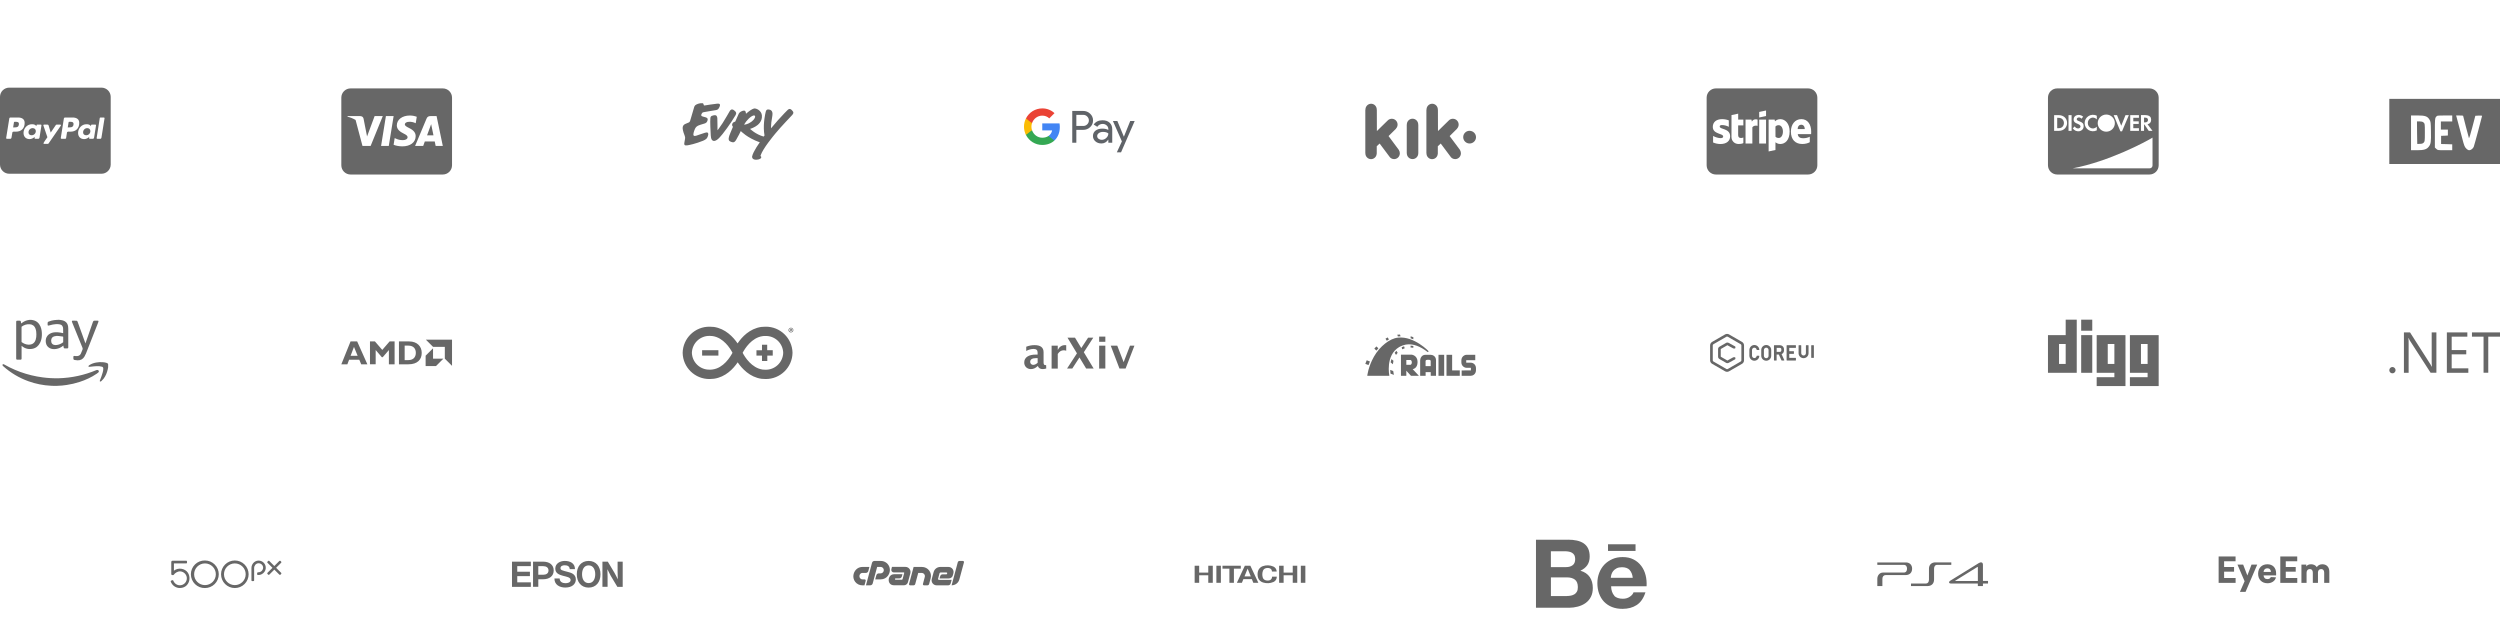 <?xml version="1.0" encoding="UTF-8"?> <svg xmlns="http://www.w3.org/2000/svg" width="1084" height="273" viewBox="0 0 1084 273" fill="none"> <g clip-path="url(#clip0_78_1107)"> <path d="M88.876 243.024C88.079 243.006 87.288 243.148 86.547 243.44C85.807 243.732 85.132 244.169 84.562 244.726C83.993 245.283 83.541 245.948 83.232 246.682C82.923 247.415 82.764 248.204 82.764 249C82.764 249.796 82.923 250.584 83.232 251.318C83.541 252.052 83.993 252.717 84.562 253.274C85.132 253.83 85.807 254.268 86.547 254.56C87.288 254.852 88.079 254.994 88.876 254.976C90.461 254.976 91.982 254.347 93.104 253.227C94.226 252.106 94.858 250.586 94.859 249C94.857 247.414 94.226 245.894 93.104 244.774C91.982 243.653 90.461 243.024 88.876 243.024V243.024ZM88.876 253.704C86.282 253.704 84.171 251.593 84.171 249C84.171 246.406 86.282 244.296 88.876 244.296C91.468 244.296 93.585 246.406 93.585 249C93.585 251.593 91.468 253.704 88.876 253.704ZM101.821 243.024C100.236 243.024 98.716 243.654 97.595 244.774C96.474 245.895 95.844 247.415 95.844 249C95.844 250.585 96.474 252.105 97.595 253.226C98.716 254.346 100.236 254.976 101.821 254.976C103.406 254.976 104.927 254.347 106.049 253.227C107.171 252.106 107.802 250.586 107.804 249C107.802 247.414 107.171 245.894 106.049 244.774C104.927 243.653 103.406 243.024 101.821 243.024V243.024ZM101.821 253.704C99.227 253.704 97.118 251.593 97.118 249C97.118 246.406 99.226 244.296 101.821 244.296C104.414 244.296 106.532 246.406 106.532 249C106.532 251.593 104.414 253.704 101.821 253.704V253.704ZM78.602 246.61C78.04 246.525 77.466 246.555 76.916 246.701C76.366 246.846 75.852 247.103 75.406 247.455V244.282H80.781C80.968 244.282 81.101 244.251 81.101 243.696C81.101 243.156 80.88 243.139 80.741 243.139H74.789C74.445 243.139 74.266 243.421 74.266 243.726V248.929C74.266 249.204 74.438 249.295 74.757 249.36C75.04 249.414 75.203 249.382 75.328 249.241L75.335 249.225C75.905 248.404 77.139 247.617 78.311 247.756C79.709 247.929 80.835 249.045 80.992 250.413C81.04 250.837 80.999 251.266 80.87 251.672C80.741 252.079 80.527 252.453 80.243 252.771C79.959 253.089 79.611 253.344 79.222 253.518C78.832 253.692 78.41 253.781 77.984 253.78C76.718 253.78 75.609 252.966 75.147 251.781C75.077 251.608 74.96 251.475 74.459 251.655C73.999 251.818 73.975 252.022 74.039 252.195C74.334 253.005 74.87 253.705 75.575 254.2C76.281 254.696 77.121 254.964 77.983 254.967C83.171 254.937 83.717 247.381 78.6 246.609L78.602 246.61ZM111.89 243.078C110.282 243.204 109.024 244.618 109.024 246.295V251.617C109.024 251.929 109.258 251.991 109.61 251.991C109.96 251.991 110.197 251.929 110.197 251.617V246.282C110.197 245.233 110.96 244.336 111.931 244.234C112.484 244.18 113.033 244.36 113.447 244.726C113.861 245.103 114.095 245.632 114.095 246.189C114.095 246.352 114.017 246.868 113.657 247.353C113.383 247.711 112.877 248.149 111.97 248.149H111.956C111.721 248.149 111.526 248.157 111.487 248.712C111.457 249.079 111.463 249.244 111.785 249.292C112.355 249.37 112.933 249.261 113.512 248.956C114.496 248.448 115.151 247.479 115.229 246.424C115.264 245.976 115.201 245.526 115.046 245.103C114.891 244.681 114.647 244.297 114.331 243.978C114.013 243.662 113.63 243.418 113.21 243.263C112.789 243.108 112.34 243.045 111.893 243.079L111.89 243.078ZM119.726 246.196L121.898 244.024C121.976 243.946 122.164 243.766 121.79 243.376C121.624 243.21 121.484 243.124 121.352 243.124C121.259 243.13 121.172 243.173 121.111 243.243L118.939 245.422L116.767 243.234C116.587 243.054 116.383 243.102 116.119 243.367C115.853 243.631 115.805 243.843 115.976 244.023L118.148 246.202L116.008 248.343C115.96 248.397 115.882 248.467 115.882 248.593C115.876 248.718 115.96 248.875 116.132 249.039C116.275 249.187 116.407 249.256 116.533 249.256C116.672 249.256 116.759 249.162 116.813 249.117L118.948 246.982L121.126 249.162C121.19 249.223 121.276 249.256 121.361 249.256C121.501 249.256 121.642 249.178 121.798 249.022C122.042 248.764 122.08 248.544 121.916 248.38L119.726 246.196Z" fill="#676767"></path> </g> <g clip-path="url(#clip1_78_1107)"> <path d="M385.773 246.315C385.585 245.44 385.103 244.656 384.407 244.094C383.711 243.531 382.843 243.225 381.948 243.225H379.173C378.929 243.221 378.69 243.3 378.495 243.448C378.301 243.596 378.162 243.806 378.101 244.043L375.483 253.8L377.336 253.793C377.576 253.792 377.81 253.714 378.002 253.569C378.194 253.424 378.334 253.221 378.401 252.99L380.336 245.813H381.821C382.193 245.813 382.549 245.96 382.812 246.223C383.075 246.486 383.223 246.843 383.223 247.215C383.223 247.587 383.075 247.944 382.812 248.207C382.549 248.47 382.193 248.618 381.821 248.618H381.048C380.523 248.618 380.111 248.963 379.976 249.428L379.496 251.213H381.896C384.686 251.213 386.268 248.498 385.773 246.315ZM374.036 248.415H375.431C375.948 248.415 376.361 248.085 376.503 247.598L376.968 245.828H373.968C372.251 245.828 370.676 246.885 370.128 248.91C369.976 249.487 369.958 250.091 370.076 250.676C370.195 251.261 370.446 251.811 370.81 252.284C371.175 252.757 371.643 253.139 372.179 253.402C372.715 253.665 373.304 253.801 373.901 253.8H374.831L375.363 251.843C375.383 251.769 375.386 251.692 375.371 251.617C375.357 251.542 375.325 251.472 375.278 251.412C375.232 251.351 375.172 251.302 375.103 251.269C375.035 251.236 374.959 251.219 374.883 251.22H374.036C372.183 251.22 372.168 248.415 374.036 248.415V248.415ZM392.598 245.805H386.756L386.493 246.81C386.313 247.53 386.831 248.198 387.558 248.198H391.871C392.171 248.198 392.051 248.52 392.028 248.595L391.383 250.98C391.353 251.085 391.316 251.378 390.971 251.378H388.353C387.956 251.378 387.956 250.785 388.353 250.785H389.973C390.483 250.785 390.896 250.44 391.038 249.975L391.301 248.985H387.671C384.731 248.985 384.401 253.77 387.618 253.77L391.931 253.785C392.771 253.785 393.476 253.245 393.686 252.45L394.736 248.565C395.096 247.125 394.008 245.805 392.598 245.805V245.805ZM417.483 243.225H416.066C415.698 243.225 415.376 243.465 415.286 243.818L412.616 253.8C414.168 253.8 415.601 252.765 415.983 251.213L417.971 243.848C417.992 243.773 417.995 243.695 417.98 243.62C417.965 243.544 417.933 243.473 417.885 243.412C417.838 243.352 417.777 243.303 417.707 243.27C417.637 243.238 417.56 243.222 417.483 243.225V243.225ZM399.761 245.828V245.835H396.138L394.173 253.185C394.083 253.515 394.338 253.808 394.653 253.808H396.071C396.431 253.808 396.761 253.583 396.851 253.223L398.141 248.423H399.626C400.563 248.423 401.231 249.308 400.983 250.178L400.188 253.178C400.166 253.251 400.162 253.329 400.176 253.404C400.19 253.48 400.222 253.551 400.269 253.612C400.316 253.672 400.376 253.721 400.446 253.754C400.515 253.787 400.591 253.803 400.668 253.8H402.101C402.446 253.8 402.783 253.583 402.873 253.215L403.533 250.733C404.208 248.25 402.341 245.828 399.761 245.828V245.828ZM407.133 251.423C406.863 251.423 406.683 251.168 406.751 250.92L407.351 248.67C407.418 248.378 407.628 248.22 407.936 248.22H410.403C410.598 248.22 410.748 248.4 410.696 248.603L410.643 248.798C410.598 248.948 410.501 249.023 410.351 249.023H408.731C408.206 249.023 407.786 249.368 407.666 249.833L407.403 250.808H411.408C412.196 250.808 412.931 250.313 413.148 249.488L413.388 248.588C413.476 248.262 413.487 247.921 413.422 247.591C413.356 247.26 413.215 246.95 413.01 246.682C412.804 246.415 412.54 246.199 412.238 246.051C411.935 245.903 411.602 245.826 411.266 245.828H407.718C406.376 245.828 405.183 246.728 404.823 248.048L404.013 251.048C403.926 251.372 403.914 251.713 403.98 252.043C404.046 252.373 404.187 252.683 404.392 252.95C404.598 253.216 404.862 253.432 405.164 253.579C405.467 253.727 405.799 253.802 406.136 253.8H411.138C411.379 253.8 411.612 253.721 411.805 253.577C411.997 253.432 412.136 253.229 412.203 252.998L412.631 251.423H407.133Z" fill="#676767"></path> </g> <g clip-path="url(#clip2_78_1107)"> <path d="M679.876 234.007C681.283 234.007 682.555 234.124 683.72 234.382C684.869 234.64 685.861 235.039 686.689 235.602C687.509 236.164 688.15 236.899 688.61 237.844C689.056 238.782 689.29 239.946 689.29 241.305C689.29 242.781 688.946 244.024 688.274 245.023C687.595 246.024 686.602 246.82 685.267 247.461C687.079 247.984 688.423 248.898 689.314 250.203C690.212 251.523 690.641 253.101 690.641 254.922C690.641 256.422 690.383 257.703 689.821 258.781C689.28 259.859 688.484 260.787 687.5 261.484C686.539 262.18 685.399 262.68 684.164 263.016C682.918 263.352 681.634 263.523 680.344 263.524H665.999V234.024H679.874L679.876 234.007ZM699.884 258.328C700.759 259.188 702.025 259.617 703.673 259.617C704.852 259.617 705.869 259.32 706.727 258.718C707.579 258.141 708.086 257.499 708.29 256.843H713.462C712.658 259.398 711.368 261.241 709.666 262.344C707.963 263.461 705.901 264 703.51 264C701.83 264 700.337 263.742 698.963 263.203C697.669 262.693 696.498 261.916 695.525 260.922C694.595 259.945 693.877 258.765 693.368 257.383C692.86 256.002 692.618 254.485 692.618 252.844C692.618 251.235 692.891 249.766 693.431 248.383C693.933 247.055 694.693 245.84 695.666 244.806C696.658 243.783 697.792 243.016 699.143 242.415C700.487 241.813 701.941 241.548 703.58 241.548C705.401 241.548 706.963 241.876 708.338 242.595C709.645 243.26 710.781 244.217 711.659 245.392C712.543 246.564 713.159 247.915 713.542 249.439C713.924 250.939 714.041 252.517 713.963 254.197H698.581C698.581 255.877 699.143 257.463 700.003 258.322L699.839 258.385L699.884 258.328ZM679.399 258.429C680.032 258.429 680.641 258.366 681.211 258.241C681.751 258.135 682.267 257.932 682.735 257.64C683.156 257.374 683.516 256.983 683.782 256.476C684.04 255.999 684.157 255.336 684.157 254.554C684.157 253.054 683.719 251.976 682.876 251.32C682.016 250.68 680.899 250.359 679.501 250.359H672.478V258.46H679.4V258.397L679.399 258.429ZM706.618 247.132C705.907 246.358 704.735 245.944 703.297 245.944C702.367 245.944 701.594 246.093 700.969 246.421C700.394 246.702 699.887 247.104 699.484 247.6C699.124 248.042 698.858 248.553 698.702 249.1C698.563 249.564 698.474 250.04 698.437 250.522H707.96C707.819 249.022 707.296 247.921 706.601 247.14V247.164L706.618 247.132ZM679.04 245.898C680.189 245.898 681.142 245.632 681.892 245.077C682.642 244.539 683.002 243.631 683.002 242.398C683.002 241.711 682.861 241.149 682.642 240.711C682.398 240.292 682.054 239.94 681.641 239.688C681.194 239.429 680.704 239.254 680.195 239.172C679.641 239.067 679.079 239.017 678.515 239.023H672.461V245.898H679.04ZM697.235 235.984H709.172V238.89H697.235V235.96V235.984Z" fill="#676767"></path> </g> <path d="M969.344 243.36V241.282H962V252.726H969.361V250.632H964.376V247.876H968.689V245.844H964.376V243.36H969.344ZM973.672 256.632L978.734 244.812H976.258L974.453 249.532L972.63 244.812H970.163L973.258 252.024L971.234 256.632H973.672ZM986.922 249.484V248.595C986.922 246.133 985.422 244.665 983.141 244.665C980.783 244.665 979.12 246.226 979.12 248.782C979.12 251.32 980.783 252.898 983.206 252.898C985.055 252.898 986.571 251.82 986.846 250.329L984.596 250.219C984.424 250.767 983.924 251.095 983.143 251.095C982.135 251.095 981.535 250.461 981.487 249.486L986.922 249.484ZM983.125 246.406C984.133 246.406 984.624 247.041 984.672 248.001H981.485C981.546 246.993 982.181 246.406 983.125 246.406V246.406ZM996.078 243.36V241.282H988.734V252.726H996.095V250.632H991.11V247.876H995.423V245.844H991.11V243.36H996.078ZM1007 244.656C1005.8 244.656 1005.02 245.196 1004.57 245.914C1004.05 245.103 1003.17 244.665 1002.09 244.665C1001 244.665 1000.36 245.071 1000.01 245.625V244.813H997.898V252.727H1000.13V248.337C1000.13 247.383 1000.66 246.742 1001.55 246.742C1002.37 246.742 1002.84 247.305 1002.84 248.32V252.726H1005.07V248.062C1005.16 247.266 1005.66 246.742 1006.45 246.742C1007.3 246.742 1007.77 247.312 1007.77 248.32V252.726H1010V247.876C1010 245.877 1008.8 244.665 1007 244.665V244.656Z" fill="#676767"></path> <g clip-path="url(#clip3_78_1107)"> <path d="M255.234 252.828C253.172 252.828 252.375 250.929 252.375 249C252.375 247.047 253.172 245.148 255.234 245.148C257.289 245.148 258.093 247.047 258.093 249C258.093 250.929 257.289 252.828 255.234 252.828ZM255.234 243.219C251.976 243.219 250.101 245.657 250.101 249C250.101 252.344 251.976 254.781 255.234 254.781C258.485 254.781 260.367 252.344 260.367 249C260.367 245.657 258.485 243.219 255.234 243.219ZM222 243.531H230.172V245.477H224.282V247.89H229.773V249.797H224.282V252.5H230.172V254.453H222V243.531ZM235.461 249.219H233.398V245.477H235.461C236.875 245.477 237.828 246.102 237.828 247.359C237.828 248.601 236.875 249.219 235.461 249.219V249.219ZM231.125 254.445H233.406V251.172H235.461C238.227 251.172 240.086 249.797 240.086 247.359C240.086 244.907 238.226 243.531 235.461 243.531H231.125V254.445ZM263.54 243.531H261.212V254.445H263.447V250.016C263.447 248.82 263.407 247.734 263.361 246.804C263.626 247.343 264.423 248.976 264.776 249.602L267.682 254.453H270.003V243.531H267.792V247.851C267.792 249.047 267.831 250.242 267.877 251.195C267.612 250.64 266.816 248.999 266.441 248.382L263.54 243.531ZM242.679 250.836C242.679 252.297 243.899 252.875 245.18 252.875C246.024 252.875 247.422 252.633 247.422 251.499C247.422 250.304 245.734 250.085 244.117 249.663C242.415 249.203 240.774 248.577 240.774 246.539C240.774 244.281 242.899 243.218 244.891 243.218C247.195 243.218 249.306 244.218 249.306 246.765H247.041C246.956 245.438 245.94 245.102 244.784 245.102C244.01 245.102 243.033 245.406 243.033 246.344C243.033 247.179 243.588 247.313 246.361 248.024C247.15 248.243 249.682 248.735 249.682 251.211C249.682 253.25 248.08 254.759 245.097 254.759C242.659 254.759 240.378 253.563 240.402 250.836H242.679Z" fill="#676767"></path> </g> <path d="M553.571 247.821H551.524C551.524 247.626 551.485 247.439 551.422 247.251C551.342 247.049 551.217 246.867 551.057 246.72C550.898 246.572 550.707 246.463 550.499 246.399C549.902 246.209 549.259 246.222 548.671 246.438C548.171 246.618 547.779 247.016 547.599 247.524C547.277 248.441 547.25 249.435 547.521 250.368C547.67 250.907 548.069 251.345 548.593 251.54C549.219 251.776 549.907 251.795 550.546 251.594C550.735 251.532 550.909 251.431 551.057 251.298C551.205 251.164 551.324 251.002 551.405 250.82C551.515 250.569 551.569 250.304 551.561 250.031H553.624C553.609 250.265 553.577 250.5 553.529 250.734C553.349 251.46 552.833 252.078 552.153 252.359C550.727 252.965 549.13 253.04 547.653 252.57C546.701 252.273 545.872 251.586 545.545 250.649C545.37 250.141 545.281 249.608 545.279 249.071C545.279 248.297 545.42 247.547 545.787 246.923C546.176 246.278 546.771 245.782 547.475 245.516C548.975 244.953 550.639 244.992 552.109 245.64C552.827 245.952 553.343 246.585 553.506 247.352C553.538 247.5 553.56 247.664 553.569 247.821H553.571ZM545.616 252.696H543.437L542.797 251.111H539.132C539.132 251.111 538.499 252.696 538.492 252.696H536.312L539.765 245.306C539.765 245.313 542.163 245.306 542.163 245.306L545.616 252.696ZM556.578 252.696H554.625C554.625 252.696 554.64 245.306 554.625 245.306H556.578V248.267H560.531V245.306H562.491C562.491 245.306 562.499 252.681 562.491 252.696H560.531V249.446C560.531 249.453 556.578 249.446 556.578 249.446C556.586 249.453 556.578 252.687 556.578 252.696V252.696ZM519.961 252.696H518C518 252.696 518.007 245.306 518 245.306H519.961C519.961 245.306 519.953 248.282 519.961 248.267H523.906C523.906 248.274 523.898 245.306 523.906 245.306H525.866C525.866 245.306 525.873 252.681 525.866 252.696H523.906V249.446C523.906 249.453 519.961 249.446 519.961 249.446C519.961 249.453 519.953 252.696 519.961 252.696V252.696ZM535.023 252.696H533.063V246.563H530.07C530.07 246.563 530.078 245.313 530.07 245.304C530.078 245.312 538.016 245.304 538.016 245.304V246.563H535.023V252.696ZM527.422 245.304H529.375V252.695H527.422V245.304ZM564.04 245.304H566V252.695H564.04V245.304ZM540.969 246.563L539.61 249.923H542.33L540.969 246.563Z" fill="#676767"></path> <g clip-path="url(#clip4_78_1107)"> <path d="M838.61 251.36V246.585C838.61 245.609 839.062 244.913 840.032 244.913H846.016C846.046 244.913 846.087 244.881 846.087 244.842V243.888C846.087 243.881 846.086 243.875 846.079 243.866H838.759C837.174 244.068 836.399 245.178 836.399 246.584V251.358C836.399 252.318 835.931 253.022 834.977 253.022H828.673C828.632 253.022 828.602 253.044 828.602 253.092V254.045C828.602 254.085 828.619 254.117 828.64 254.123H835.812C837.679 254.069 838.601 252.881 838.601 251.351L838.61 251.36ZM814.046 254.132H816.148C816.165 254.125 816.18 254.114 816.19 254.098C816.2 254.083 816.205 254.064 816.203 254.046V251.009C816.203 250.032 816.749 249.36 817.553 249.36H826.204C828.148 249.36 829.094 248.165 829.094 246.594C829.094 245.18 828.32 244.079 826.735 243.876H814.016C814.016 243.882 814 243.89 814 243.899V244.853C814 244.899 814.024 244.923 814.07 244.923H825.469C826.439 244.923 826.891 245.619 826.891 246.587C826.891 247.554 826.439 248.259 825.469 248.259H816.455C815.056 248.259 814.002 249.447 814.002 251.009V254.046C814.002 254.087 814.026 254.118 814.056 254.124L814.046 254.132ZM846.046 253.032H857.531C857.561 253.032 857.593 253.055 857.593 253.079V254.046C857.593 254.094 857.623 254.118 857.655 254.118H859.724C859.765 254.118 859.802 254.094 859.802 254.046V253.094C859.802 253.053 859.843 253.023 859.88 253.023H861.937C861.984 253.023 862.008 252.983 862.008 252.953V251.982C862.008 251.945 861.991 251.904 861.937 251.904H859.88C859.843 251.904 859.802 251.874 859.802 251.843V244.913C859.802 244.35 859.6 243.99 859.24 243.867H858.646C858.434 243.931 858.23 244.019 858.038 244.131L845.678 251.765C845.194 252.069 845.03 252.405 845.146 252.654C845.24 252.866 845.523 253.022 846.052 253.022L846.046 253.032ZM847.844 251.759L857.422 245.829C857.483 245.783 857.602 245.798 857.602 245.931V251.853C857.602 251.891 857.571 251.924 857.541 251.924H847.899C847.821 251.924 847.783 251.9 847.774 251.877C847.758 251.829 847.781 251.792 847.844 251.759V251.759Z" fill="#676767"></path> </g> <g clip-path="url(#clip5_78_1107)"> <path d="M1042.34 144.133V161.634H1044.38V148.977C1044.4 148.176 1044.37 147.375 1044.28 146.578H1044.36C1044.51 146.961 1044.7 147.328 1044.91 147.672L1053.91 161.625H1056.42V144.133H1054.38V156.438C1054.36 157.297 1054.41 158.157 1054.51 159.009H1054.46C1054.24 158.611 1054 158.22 1053.75 157.837L1044.99 144.135L1042.34 144.133ZM1060.96 144.133V161.634H1070.27L1070.27 159.712H1063.05V153.642H1069.37V151.798H1063.05V145.986H1069.84V144.135L1060.96 144.133ZM1071.84 144.133V145.984H1076.87V161.632H1078.91V145.984H1084V144.133H1071.84ZM1037.3 159.133C1037.13 159.138 1036.96 159.177 1036.81 159.248C1036.65 159.319 1036.51 159.421 1036.39 159.547C1036.14 159.804 1036 160.15 1036 160.509C1036 160.778 1036.08 161.042 1036.23 161.266C1036.37 161.49 1036.59 161.665 1036.83 161.769C1037.08 161.872 1037.36 161.899 1037.62 161.846C1037.88 161.792 1038.12 161.662 1038.31 161.47C1038.57 161.22 1038.72 160.869 1038.72 160.509C1038.72 160.149 1038.57 159.798 1038.31 159.547C1038.19 159.416 1038.04 159.312 1037.88 159.241C1037.71 159.169 1037.53 159.133 1037.35 159.133H1037.31H1037.3Z" fill="#676767"></path> </g> <path d="M923.525 145.32V161.64H931.204V163.561H923.525V167.397H936V145.318L923.525 145.32ZM909.119 145.32V161.64H916.797V163.561H909.119V167.397H921.603V145.318L909.119 145.32ZM895.68 138.601V145.32H888V161.64H900.476V138.601H895.68ZM907.205 145.32H902.398V161.64H907.205V145.32ZM931.204 157.795H928.32V149.155H931.204V157.795ZM895.68 157.795H892.796V149.155H895.68V157.795ZM916.796 157.795H913.922V149.155H916.796V157.795ZM907.205 138.601H902.398V143.397H907.205V138.601Z" fill="#676767"></path> <g clip-path="url(#clip6_78_1107)"> <path d="M343.64 153C343.524 146.624 338.258 141.546 331.881 141.656C331.295 141.656 330.68 141.704 330.077 141.758C325.038 142.5 321.678 146.118 319.818 148.898C317.921 146.118 314.538 142.5 309.539 141.758C308.941 141.697 308.341 141.663 307.74 141.656C301.367 141.561 296.117 146.631 295.998 153C296.117 159.368 301.367 164.438 307.74 164.345C308.342 164.345 308.936 164.297 309.576 164.219C314.616 163.5 317.975 159.882 319.859 157.103C321.756 159.882 325.116 163.5 330.138 164.243C330.756 164.297 331.343 164.345 331.958 164.345C338.301 164.406 343.521 159.345 343.638 153H343.64ZM308.96 160.205C308.562 160.283 308.102 160.283 307.704 160.283C305.713 160.327 303.786 159.581 302.343 158.21C300.9 156.838 300.057 154.951 300 152.961C300.062 150.97 300.908 149.084 302.353 147.713C303.798 146.343 305.726 145.598 307.718 145.641C308.118 145.641 308.562 145.682 308.976 145.719C313.718 146.423 316.619 151.064 317.603 152.961C316.602 154.862 313.704 159.563 308.976 160.205H308.96ZM321.999 153C322.976 151.14 325.881 146.46 330.617 145.758C331.023 145.68 331.458 145.68 331.859 145.68C332.848 145.65 333.834 145.816 334.759 146.168C335.684 146.52 336.531 147.051 337.25 147.732C337.97 148.412 338.547 149.227 338.951 150.131C339.354 151.036 339.575 152.01 339.6 153C339.535 154.99 338.688 156.875 337.243 158.245C335.798 159.616 333.871 160.361 331.88 160.32C331.465 160.314 331.05 160.288 330.638 160.242C325.92 159.54 322.998 154.86 322.022 153H321.999ZM304.422 154.181H311.501V151.86H304.439V154.181H304.422ZM332.679 154.181H335.061V151.86H332.655V149.477H330.398V151.883H327.999V154.181H330.398V156.54H332.703V154.205L332.679 154.181ZM344 143.118C344 143.718 343.562 144.14 342.938 144.14C342.802 144.145 342.667 144.123 342.54 144.076C342.413 144.028 342.297 143.955 342.199 143.862C342.1 143.769 342.021 143.657 341.967 143.533C341.912 143.408 341.883 143.275 341.882 143.139C341.882 142.577 342.36 142.101 342.938 142.101C343.562 142.101 344 142.539 344 143.117V143.118ZM342.18 143.118C342.18 143.562 342.5 143.922 342.977 143.922C343.422 143.922 343.743 143.562 343.743 143.118C343.743 142.68 343.424 142.32 342.977 142.32C342.501 142.283 342.18 142.64 342.18 143.118ZM342.782 143.64H342.578V142.602L342.975 142.578C343.155 142.578 343.257 142.602 343.343 142.64C343.421 142.68 343.458 142.758 343.458 142.86C343.458 142.976 343.38 143.063 343.241 143.078C343.343 143.118 343.38 143.204 343.421 143.343L343.475 143.601H343.241C343.203 143.561 343.203 143.459 343.155 143.343C343.118 143.241 343.077 143.204 342.938 143.204H342.843L342.795 143.64H342.782ZM342.819 143.04H342.938C343.077 143.04 343.14 143.024 343.14 142.898C343.14 142.796 343.079 142.758 342.938 142.758H342.795V143.04H342.819Z" fill="#676767"></path> </g> <path d="M485.399 159.804L481.612 149.876H484.439L487.211 157.04L489.97 149.876H491.891L488.056 159.804H485.399ZM476.594 148.205V145.961H479.275V148.205H476.594ZM476.594 159.812V149.876H479.275V159.804L476.594 159.812ZM462.665 159.812L466.961 153.21L462.862 146.414H466.12L468.845 150.921L471.797 146.414H474.041L469.948 152.726L474.206 159.795H470.956L468.056 155L464.948 159.795H462.667L462.665 159.812ZM455.977 159.812V149.876H458.648V151.749C459.337 150.351 460.399 149.648 461.821 149.648C461.984 149.648 462.157 149.664 462.313 149.696V152.085C461.975 151.958 461.619 151.889 461.258 151.881C460.18 151.881 459.32 152.414 458.648 153.483V159.812H455.977ZM449.923 158.735C449.033 159.603 448.079 160.041 447.047 160.041C446.261 160.067 445.498 159.78 444.923 159.243C444.653 158.974 444.442 158.651 444.302 158.297C444.162 157.942 444.098 157.562 444.112 157.181C444.092 156.679 444.204 156.181 444.435 155.736C444.667 155.291 445.01 154.913 445.432 154.641C446.306 154.047 447.563 153.743 449.198 153.743H449.908V152.837C449.908 151.812 449.321 151.296 448.15 151.296C447.035 151.32 445.944 151.624 444.977 152.18V150.336C446.129 149.881 447.356 149.647 448.595 149.648C451.198 149.648 452.494 150.68 452.494 152.742V157.157C452.494 157.938 452.735 158.321 453.244 158.321C453.362 158.321 453.478 158.304 453.596 158.283L453.658 159.783C453.172 159.938 452.667 160.025 452.158 160.041C451.048 160.041 450.353 159.611 450.034 158.744H449.932L449.923 158.735ZM449.923 157.296V155.282H449.282C447.547 155.282 446.689 155.828 446.689 156.906C446.685 157.075 446.715 157.244 446.777 157.401C446.839 157.559 446.932 157.702 447.051 157.823C447.17 157.944 447.311 158.04 447.467 158.105C447.623 158.171 447.791 158.204 447.961 158.204C448.625 158.21 449.258 157.905 449.923 157.296V157.296Z" fill="#676767"></path> <path d="M755.345 148.254L749.72 145.005C749.456 144.853 749.156 144.774 748.851 144.775C748.546 144.776 748.246 144.857 747.983 145.011L747.989 145.005L742.364 148.254C742.102 148.407 741.885 148.625 741.733 148.888C741.581 149.15 741.501 149.448 741.5 149.751V156.246C741.5 156.885 741.845 157.442 742.358 157.74L742.364 157.746L747.989 160.992C748.254 161.145 748.554 161.225 748.859 161.225C749.165 161.224 749.465 161.143 749.729 160.989L749.72 160.992L755.345 157.746C755.867 157.442 756.209 156.885 756.212 156.246V149.754C756.211 149.451 756.132 149.154 755.982 148.892C755.831 148.629 755.615 148.41 755.354 148.257L755.345 148.254ZM755.058 156.246C755.059 156.347 755.033 156.446 754.983 156.534C754.932 156.621 754.86 156.694 754.772 156.744L754.769 156.747L749.144 159.993C749.057 160.046 748.957 160.074 748.854 160.074C748.752 160.074 748.652 160.046 748.565 159.993H748.568L742.943 156.747C742.856 156.696 742.783 156.623 742.733 156.535C742.683 156.447 742.656 156.347 742.657 156.246V149.754C742.657 149.54 742.771 149.355 742.94 149.256L742.943 149.253L748.568 146.007C748.655 145.954 748.755 145.927 748.858 145.927C748.96 145.927 749.06 145.954 749.147 146.007H749.144L754.769 149.253C754.857 149.304 754.931 149.376 754.981 149.464C755.032 149.552 755.059 149.652 755.058 149.754V156.246Z" fill="#676767"></path> <path d="M752.176 154.881H751.764C751.665 154.881 751.568 154.907 751.482 154.955L751.485 154.952L748.995 156.32L746.115 154.659V151.346L748.992 149.685L751.488 151.047C751.572 151.093 751.667 151.117 751.764 151.118H752.176C752.252 151.118 752.325 151.087 752.38 151.034C752.434 150.98 752.465 150.907 752.466 150.831V150.438C752.465 150.387 752.451 150.336 752.425 150.292C752.398 150.247 752.361 150.211 752.316 150.186L749.547 148.671C749.377 148.578 749.186 148.53 748.993 148.53C748.788 148.529 748.587 148.583 748.41 148.686L748.416 148.683L745.536 150.347C745.361 150.448 745.216 150.594 745.115 150.768C745.014 150.943 744.96 151.141 744.958 151.343V154.659C744.958 154.861 745.012 155.059 745.113 155.234C745.213 155.408 745.358 155.554 745.533 155.655L745.536 155.658L748.416 157.319C748.588 157.417 748.784 157.47 748.983 157.472C749.182 157.473 749.378 157.424 749.553 157.328L749.547 157.331L752.313 155.813C752.358 155.787 752.396 155.751 752.423 155.706C752.449 155.661 752.463 155.61 752.463 155.558V155.168C752.462 155.092 752.432 155.019 752.378 154.965C752.325 154.912 752.252 154.881 752.176 154.881V154.881Z" fill="#676767"></path> <path d="M765.837 149.595C765.264 149.596 764.715 149.824 764.31 150.229C763.905 150.634 763.677 151.183 763.676 151.756V154.249C763.676 154.823 763.904 155.373 764.309 155.779C764.715 156.185 765.265 156.412 765.839 156.412C766.412 156.412 766.963 156.185 767.368 155.779C767.774 155.373 768.002 154.823 768.002 154.249V151.756C768.002 150.564 767.033 149.595 765.84 149.595H765.837ZM766.847 154.251C766.854 154.388 766.834 154.525 766.786 154.654C766.739 154.783 766.666 154.901 766.571 155.001C766.477 155.101 766.363 155.18 766.237 155.235C766.111 155.289 765.975 155.317 765.837 155.317C765.7 155.317 765.564 155.289 765.438 155.235C765.311 155.18 765.198 155.101 765.103 155.001C765.009 154.901 764.936 154.783 764.888 154.654C764.841 154.525 764.82 154.388 764.828 154.251V151.758C764.828 151.49 764.934 151.233 765.123 151.044C765.313 150.855 765.57 150.748 765.837 150.748C766.105 150.748 766.362 150.855 766.551 151.044C766.74 151.233 766.847 151.49 766.847 151.758V154.251Z" fill="#676767"></path> <path d="M760.548 150.759C760.68 150.741 760.814 150.75 760.942 150.784C761.07 150.819 761.191 150.878 761.296 150.959C761.401 151.04 761.49 151.14 761.556 151.255C761.622 151.37 761.665 151.497 761.682 151.629L761.685 151.635C761.69 151.669 761.706 151.701 761.732 151.724C761.758 151.746 761.792 151.759 761.826 151.758H762.696C762.716 151.758 762.735 151.755 762.753 151.747C762.771 151.74 762.787 151.729 762.801 151.715C762.815 151.702 762.825 151.685 762.833 151.667C762.84 151.65 762.844 151.63 762.843 151.611C762.843 151.608 762.843 151.602 762.84 151.599C762.8 151.054 762.554 150.545 762.154 150.174C761.754 149.802 761.228 149.595 760.682 149.595C760.644 149.595 760.608 149.595 760.571 149.598H760.577C759.414 149.653 758.523 150.658 758.523 151.821V154.188C758.523 155.35 759.414 156.352 760.577 156.411L760.682 156.414C761.822 156.414 762.756 155.535 762.84 154.416L762.843 154.407V154.395C762.843 154.357 762.828 154.32 762.801 154.292C762.775 154.265 762.738 154.249 762.699 154.248H761.829H761.826C761.792 154.249 761.759 154.262 761.733 154.285C761.707 154.308 761.69 154.34 761.685 154.374C761.669 154.507 761.626 154.635 761.559 154.75C761.493 154.866 761.404 154.968 761.298 155.049C761.192 155.131 761.071 155.191 760.942 155.225C760.813 155.259 760.678 155.268 760.545 155.25H760.551C760.307 155.212 760.084 155.089 759.923 154.901C759.762 154.713 759.673 154.474 759.672 154.227V151.792V151.774C759.672 151.261 760.05 150.834 760.545 150.754H760.551L760.548 150.759Z" fill="#676767"></path> <path d="M772.499 153.571C773.114 153.289 773.533 152.68 773.536 151.975V151.443C773.536 150.474 772.751 149.691 771.784 149.691H769.337C769.299 149.691 769.263 149.706 769.236 149.733C769.209 149.76 769.193 149.797 769.193 149.835V156.18C769.193 156.259 769.258 156.324 769.337 156.324H770.201C770.24 156.324 770.276 156.309 770.303 156.282C770.33 156.255 770.345 156.218 770.345 156.18V153.727H771.301L772.444 156.238C772.455 156.264 772.474 156.286 772.497 156.301C772.52 156.316 772.548 156.324 772.576 156.324H773.525C773.564 156.324 773.6 156.309 773.627 156.282C773.654 156.255 773.669 156.218 773.669 156.18C773.67 156.158 773.665 156.137 773.654 156.118L773.657 156.121L772.499 153.571ZM772.382 151.974C772.381 152.132 772.317 152.284 772.205 152.396C772.093 152.508 771.941 152.571 771.782 152.571H770.362V150.84H771.782C772.114 150.84 772.379 151.11 772.379 151.437L772.382 151.974Z" fill="#676767"></path> <path d="M778.567 149.687H774.817C774.779 149.687 774.742 149.702 774.715 149.729C774.688 149.756 774.673 149.792 774.673 149.831V156.179C774.673 156.258 774.737 156.323 774.817 156.323H778.567C778.605 156.323 778.642 156.307 778.669 156.28C778.696 156.253 778.711 156.217 778.711 156.179V155.312C778.711 155.273 778.696 155.237 778.669 155.21C778.642 155.183 778.605 155.168 778.567 155.168H775.828V153.437H777.703C777.741 153.437 777.778 153.421 777.805 153.394C777.832 153.367 777.847 153.331 777.847 153.293V152.429C777.847 152.39 777.832 152.354 777.805 152.327C777.778 152.3 777.741 152.285 777.703 152.285H775.828V150.84H778.567C778.605 150.84 778.642 150.825 778.669 150.798C778.696 150.771 778.711 150.734 778.711 150.696V149.832C778.711 149.794 778.696 149.757 778.669 149.73C778.642 149.703 778.605 149.688 778.567 149.688V149.687Z" fill="#676767"></path> <path d="M784.047 149.687H783.183C783.145 149.687 783.108 149.702 783.081 149.729C783.054 149.756 783.039 149.792 783.039 149.831V153.141C783.039 153.409 782.933 153.666 782.743 153.856C782.554 154.046 782.296 154.152 782.028 154.152C781.76 154.152 781.503 154.046 781.313 153.856C781.124 153.666 781.017 153.409 781.017 153.141V149.831C781.017 149.812 781.014 149.793 781.006 149.775C780.999 149.758 780.988 149.742 780.975 149.729C780.962 149.715 780.946 149.705 780.928 149.697C780.911 149.69 780.892 149.687 780.873 149.687H780.009C779.971 149.687 779.934 149.702 779.907 149.729C779.88 149.756 779.865 149.792 779.865 149.831V153.098L779.862 153.141C779.862 153.715 780.09 154.266 780.496 154.672C780.902 155.077 781.453 155.306 782.027 155.306C782.601 155.306 783.151 155.077 783.557 154.672C783.963 154.266 784.191 153.715 784.191 153.141C784.191 153.126 784.191 153.111 784.188 153.098V149.831C784.188 149.792 784.173 149.756 784.146 149.729C784.119 149.702 784.082 149.687 784.044 149.687H784.047Z" fill="#676767"></path> <path d="M785.489 149.687H786.356C786.435 149.687 786.5 149.751 786.5 149.831V155.025C786.5 155.044 786.496 155.063 786.489 155.08C786.482 155.098 786.471 155.113 786.458 155.127C786.444 155.14 786.428 155.151 786.411 155.158C786.393 155.165 786.375 155.169 786.356 155.169H785.489C785.47 155.169 785.451 155.165 785.434 155.158C785.416 155.151 785.4 155.14 785.387 155.127C785.374 155.113 785.363 155.098 785.356 155.08C785.348 155.063 785.345 155.044 785.345 155.025V149.831C785.345 149.751 785.409 149.687 785.489 149.687Z" fill="#676767"></path> <g clip-path="url(#clip7_78_1107)"> <path d="M633.774 160.625V162.945H637.735C638.548 162.945 639.939 162.32 639.985 160.554V159.656C639.985 158.156 638.829 157.265 637.735 157.265H635.758V156.186H639.672V153.842H635.914C634.945 153.842 633.649 154.694 633.649 156.272V157.085C633.649 158.663 634.93 159.476 635.914 159.476C638.641 159.491 635.257 159.476 637.782 159.476V160.608L633.774 160.625ZM612.532 160.055C612.532 160.055 614.657 159.86 614.657 156.96C614.657 154.053 612.087 153.78 612.087 153.78H607.453V162.944H609.781V160.733L611.797 162.944H615.235L612.532 160.055ZM611.633 158.18H609.782V156.086H611.65C611.65 156.086 612.174 156.288 612.174 157.125C612.174 157.962 611.635 158.18 611.635 158.18H611.633ZM620.398 153.845H618.038C616.351 153.845 615.781 155.469 615.781 156.236V162.947H618.148V161.345H620.366V162.947H622.656V156.236C622.656 154.283 620.983 153.845 620.398 153.845ZM620.366 158.742H618.132V156.524C618.132 156.524 618.132 156.015 618.874 156.015H619.687C620.335 156.015 620.351 156.524 620.351 156.524V158.742H620.366ZM623.734 153.845H626.196V162.947H623.734V153.845ZM629.649 160.595V153.845H627.203V162.947H632.962V160.595H629.649ZM592.852 162.945H602.422C602.422 162.945 600.594 154.094 606.656 150.5C607.976 149.82 612.18 147.273 619.071 152.672C619.282 152.484 619.492 152.328 619.492 152.328C619.492 152.328 613.188 145.656 606.172 146.399C602.641 146.735 598.305 150.141 595.758 154.641C593.211 159.141 592.85 162.945 592.85 162.945H592.852ZM592.852 162.945H602.422C602.422 162.945 600.594 154.094 606.656 150.5C607.976 149.82 612.18 147.273 619.071 152.672C619.282 152.484 619.492 152.328 619.492 152.328C619.492 152.328 613.188 145.656 606.172 146.399C602.641 146.735 598.305 150.141 595.758 154.641C593.211 159.141 592.85 162.945 592.85 162.945H592.852ZM592.852 162.945H602.422C602.422 162.945 600.594 154.094 606.656 150.5C607.976 149.82 612.18 147.273 619.071 152.672C619.282 152.484 619.492 152.328 619.492 152.328C619.492 152.328 613.188 145.656 606.172 146.399C602.634 146.735 598.289 150.141 595.742 154.641C593.203 159.141 592.852 162.945 592.852 162.945V162.945ZM612.798 147.125L612.851 146.258C612.742 146.195 612.438 146.039 611.673 145.812L611.626 146.657C612.025 146.798 612.415 146.954 612.798 147.126V147.125ZM611.649 149.844L611.602 150.657C612.001 150.672 612.399 150.72 612.798 150.813L612.851 150.017C612.455 149.93 612.053 149.872 611.649 149.844V149.844ZM607.163 145.836H607.281L607.039 145.055C606.664 145.055 606.281 145.079 605.875 145.125L606.109 145.89C606.46 145.851 606.812 145.836 607.163 145.836ZM607.743 150.57L608.024 151.454C608.363 151.275 608.715 151.126 609.079 151.008L608.813 150.156C608.399 150.281 608.049 150.422 607.743 150.57ZM602.242 147.188L601.694 146.297C601.39 146.469 601.078 146.648 600.75 146.852L601.312 147.75C601.613 147.548 601.923 147.36 602.242 147.188V147.188ZM604.726 152.969L605.312 153.899C605.515 153.578 605.758 153.282 606.024 152.985L605.476 152.111C605.205 152.378 604.954 152.665 604.726 152.97V152.969ZM602.97 157.11L603.953 157.938C604 157.43 604.087 156.93 604.204 156.431L603.337 155.696C603.173 156.173 603.072 156.648 602.97 157.11V157.11ZM597.664 151.008L596.797 150.212C596.485 150.533 596.181 150.852 595.906 151.173L596.836 152.025C597.094 151.674 597.367 151.329 597.664 151.01V151.008ZM593.999 156.75L592.609 156.212C592.375 156.767 592.124 157.407 592 157.758L593.39 158.297C593.554 157.859 593.804 157.226 593.999 156.75ZM602.789 160.376C602.813 161.055 602.875 161.61 602.931 162L604.391 162.548C604.268 161.995 604.169 161.437 604.094 160.875L602.789 160.376Z" fill="#676767"></path> </g> <path d="M1.05 158.198C1.222 157.883 1.44 157.83 1.777 158.01C2.557 158.43 3.322 158.865 4.117 159.263C7.16 160.78 10.366 161.945 13.672 162.735C15.235 163.112 16.818 163.407 18.412 163.62C20.773 163.938 23.155 164.067 25.537 164.01C31.091 163.846 36.567 162.661 41.692 160.515C41.91 160.425 42.135 160.365 42.375 160.425C42.877 160.56 43.05 161.1 42.682 161.468C42.459 161.673 42.217 161.859 41.962 162.023C39.66 163.605 37.147 164.753 34.492 165.615C32.654 166.207 30.77 166.649 28.86 166.935C27.538 167.138 26.206 167.258 24.87 167.295C24.807 167.299 24.744 167.306 24.682 167.318H23.1C23.038 167.307 22.975 167.3 22.912 167.295C22.642 167.28 22.372 167.273 22.11 167.265C18.76 167.103 15.454 166.441 12.3 165.3C8.274 163.848 4.566 161.633 1.38 158.775C1.245 158.655 1.155 158.49 1.05 158.348V158.198ZM12.9 138.683L12.577 138.728C11.546 138.855 10.565 139.245 9.727 139.86C9.547 139.988 9.382 140.123 9.195 140.265C9.179 140.232 9.169 140.196 9.165 140.16C9.135 139.958 9.105 139.748 9.067 139.545C9.015 139.2 8.842 139.05 8.497 139.05H7.635C7.117 139.05 7.02 139.148 7.02 139.665V155.363C7.02 155.438 7.02 155.513 7.027 155.588C7.042 155.813 7.177 155.955 7.395 155.963C7.92 155.97 8.452 155.97 8.977 155.963C9.195 155.963 9.33 155.813 9.352 155.588C9.36 155.513 9.36 155.438 9.36 155.363V149.933C9.442 150 9.487 150.038 9.525 150.075C10.867 151.193 12.412 151.56 14.1 151.23C15.63 150.93 16.695 149.993 17.385 148.613C17.91 147.57 18.127 146.46 18.157 145.305C18.195 144.023 18.067 142.763 17.55 141.57C16.912 140.1 15.855 139.133 14.257 138.803C14.017 138.75 13.77 138.728 13.522 138.69C13.312 138.683 13.11 138.683 12.9 138.683V138.683ZM9.345 141.825C9.34 141.776 9.35 141.727 9.373 141.683C9.395 141.639 9.43 141.602 9.472 141.578C10.5 140.865 11.632 140.49 12.892 140.588C14.01 140.67 14.925 141.218 15.405 142.53C15.697 143.333 15.772 144.165 15.772 145.005C15.772 145.785 15.712 146.55 15.472 147.3C14.962 148.898 13.792 149.505 12.277 149.438C11.227 149.393 10.312 148.988 9.472 148.395C9.43 148.37 9.396 148.333 9.374 148.289C9.351 148.246 9.341 148.197 9.345 148.148C9.352 147.09 9.345 146.04 9.345 144.983C9.345 143.925 9.352 142.883 9.345 141.825V141.825ZM24.772 138.683C24.697 138.69 24.622 138.705 24.555 138.713C23.824 138.744 23.098 138.847 22.387 139.02C21.93 139.14 21.487 139.305 21.045 139.455C20.775 139.545 20.64 139.74 20.647 140.033C20.655 140.28 20.64 140.528 20.647 140.775C20.655 141.135 20.805 141.233 21.157 141.143C21.742 140.993 22.327 140.828 22.92 140.715C23.842 140.543 24.772 140.468 25.71 140.61C26.197 140.685 26.655 140.828 26.97 141.24C27.247 141.6 27.352 142.028 27.367 142.47C27.39 143.093 27.382 143.715 27.39 144.338C27.388 144.373 27.383 144.408 27.375 144.443C27.337 144.435 27.307 144.443 27.277 144.435C26.49 144.24 25.687 144.117 24.877 144.068C24.03 144.023 23.19 144.075 22.38 144.36C21.412 144.698 20.632 145.283 20.175 146.228C19.822 146.963 19.77 147.743 19.882 148.53C20.032 149.58 20.557 150.39 21.487 150.908C22.38 151.403 23.347 151.463 24.33 151.313C25.445 151.138 26.49 150.66 27.352 149.933C27.389 149.9 27.429 149.872 27.472 149.85C27.517 150.135 27.555 150.405 27.607 150.675C27.652 150.908 27.795 151.058 28.012 151.065C28.417 151.073 28.83 151.073 29.235 151.065C29.329 151.064 29.419 151.027 29.486 150.961C29.553 150.896 29.592 150.806 29.595 150.713C29.601 150.643 29.604 150.573 29.602 150.503V142.553C29.607 142.229 29.584 141.905 29.535 141.585C29.392 140.618 28.98 139.823 28.11 139.305C27.607 139.005 27.052 138.855 26.475 138.773C26.205 138.735 25.935 138.713 25.665 138.675C25.372 138.683 25.072 138.683 24.772 138.683V138.683ZM27.397 148.26C27.4 148.304 27.391 148.348 27.371 148.388C27.352 148.427 27.322 148.461 27.285 148.485C26.445 149.093 25.522 149.498 24.48 149.603C24.052 149.648 23.625 149.633 23.22 149.468C22.997 149.386 22.797 149.253 22.635 149.08C22.474 148.907 22.355 148.698 22.29 148.47C22.141 147.997 22.139 147.49 22.282 147.015C22.47 146.393 22.912 146.04 23.512 145.845C24.114 145.663 24.747 145.607 25.372 145.68C26.002 145.733 26.617 145.853 27.247 145.935C27.367 145.95 27.405 146.01 27.405 146.13C27.397 146.49 27.405 146.843 27.405 147.203C27.405 147.563 27.39 147.908 27.397 148.26V148.26ZM46.89 157.965C46.815 157.59 46.53 157.448 46.207 157.343C45.696 157.182 45.167 157.084 44.632 157.05C43.65 156.966 42.661 157.014 41.692 157.193C40.62 157.395 39.6 157.74 38.692 158.363C38.584 158.432 38.49 158.521 38.415 158.625C38.389 158.67 38.372 158.72 38.366 158.771C38.359 158.823 38.363 158.875 38.377 158.925C38.407 159.038 38.535 159.068 38.647 159.06C38.702 159.061 38.758 159.059 38.812 159.053C39.397 158.993 39.975 158.925 40.56 158.865C41.415 158.783 42.277 158.73 43.132 158.798C43.498 158.828 43.86 158.895 44.212 159C44.595 159.105 44.767 159.39 44.782 159.78C44.812 160.38 44.677 160.958 44.52 161.528C44.212 162.683 43.77 163.8 43.335 164.91C43.303 164.983 43.278 165.058 43.26 165.135C43.222 165.353 43.35 165.495 43.567 165.443C43.702 165.413 43.826 165.348 43.927 165.255C44.266 164.94 44.584 164.606 44.88 164.25C45.84 163.02 46.402 161.603 46.732 160.08C46.792 159.81 46.837 159.533 46.89 159.263V157.965ZM36.982 148.725L34.08 140.685C33.93 140.258 33.765 139.838 33.607 139.418C33.525 139.2 33.367 139.058 33.127 139.058C32.557 139.05 31.987 139.043 31.41 139.05C31.222 139.05 31.132 139.2 31.17 139.388C31.206 139.544 31.254 139.697 31.312 139.845C32.782 143.483 34.26 147.12 35.745 150.758C35.872 151.065 35.902 151.328 35.76 151.643C35.512 152.19 35.317 152.768 35.062 153.315C34.837 153.803 34.462 154.17 33.922 154.313C33.546 154.411 33.154 154.439 32.767 154.395C32.58 154.38 32.392 154.335 32.205 154.32C31.95 154.305 31.822 154.418 31.815 154.68C31.807 154.927 31.807 155.175 31.815 155.423C31.822 155.835 31.965 156.023 32.37 156.09C32.788 156.173 33.211 156.224 33.637 156.24C34.92 156.27 35.94 155.753 36.6 154.635C36.865 154.194 37.096 153.732 37.29 153.255C39.067 148.77 40.833 144.281 42.585 139.785C42.64 139.653 42.679 139.514 42.705 139.373C42.735 139.163 42.637 139.043 42.427 139.043C41.932 139.035 41.43 139.043 40.935 139.043C40.809 139.034 40.684 139.067 40.579 139.138C40.474 139.209 40.396 139.312 40.357 139.433C40.32 139.538 40.275 139.635 40.237 139.74L37.627 147.24C37.44 147.78 37.245 148.328 37.05 148.905C37.02 148.823 37.005 148.778 36.982 148.725V148.725Z" fill="#676767"></path> <path d="M184.648 147.273L187.765 150.39H192.874V155.507L195.999 158.624V147.272L184.648 147.273ZM152.001 148.04L148 157.962H150.618L151.36 155.993H155.797L156.617 157.962H159.289L154.867 148.04H152.001ZM160.422 148.04V157.953H162.891V151.766L165.57 154.89H165.945L168.623 151.781V157.961H171.1V148.038H168.935L165.755 151.725L162.568 148.038L160.422 148.04ZM172.984 148.04V157.962H177.101C181.054 157.962 182.86 155.868 182.86 153.017C182.86 150.297 180.985 148.04 177.369 148.04H172.984ZM175.46 149.859H177.038C179.383 149.859 180.304 151.281 180.304 153C180.304 154.454 179.554 156.141 177.07 156.141H175.46V149.859ZM153.484 150.407L155.069 154.274H152.016L153.484 150.407ZM187.765 151.023L184.553 154.226V158.726H189.046L192.257 155.514H187.765V151.023Z" fill="#676767"></path> <g clip-path="url(#clip8_78_1107)"> <path d="M931.367 52.008C931.367 51.35 930.908 51 930.067 51H929.659V53.075H930.05C930.908 53.075 931.367 52.709 931.367 52.008V52.008ZM932 38.334H892C890.939 38.334 889.921 38.756 889.171 39.506C888.421 40.256 887.999 41.274 887.999 42.335V71.669C887.999 72.73 888.421 73.747 889.171 74.497C889.921 75.247 890.939 75.669 892 75.669H932C933.061 75.669 934.078 75.247 934.828 74.497C935.579 73.747 936 72.73 936.001 71.669V42.335C936 41.274 935.579 40.256 934.828 39.506C934.078 38.756 933.061 38.334 932 38.334V38.334ZM928.325 49.908C930.209 49.908 932.734 49.566 932.734 51.942C932.734 52.992 932.183 53.667 931.175 53.876L933.325 56.742H931.691L929.842 54.009H929.659V56.742H928.325V49.908ZM923.668 49.917H927.443V51.084H925.001V52.601H927.359V53.751H925.001V55.601H927.443V56.751H923.668V49.917ZM917.942 49.917L919.768 54.518L921.617 49.917H923.075L920.117 56.934H919.4L916.484 49.917H917.942ZM913.283 49.667C913.771 49.666 914.255 49.762 914.706 49.949C915.157 50.136 915.567 50.41 915.912 50.755C916.257 51.1 916.531 51.51 916.717 51.961C916.904 52.412 917 52.895 917 53.384C917 53.872 916.904 54.355 916.717 54.806C916.531 55.257 916.257 55.667 915.912 56.012C915.567 56.358 915.157 56.631 914.706 56.818C914.255 57.005 913.771 57.101 913.283 57.101C912.795 57.101 912.311 57.005 911.86 56.818C911.409 56.631 910.999 56.358 910.654 56.012C910.309 55.667 910.035 55.257 909.849 54.806C909.662 54.355 909.566 53.872 909.566 53.384C909.566 52.895 909.662 52.412 909.849 51.961C910.035 51.51 910.309 51.1 910.654 50.755C910.999 50.41 911.409 50.136 911.86 49.949C912.311 49.762 912.795 49.666 913.283 49.667V49.667ZM909.176 50.175V51.759C907.501 50.084 905.276 51.368 905.276 53.343C905.276 55.427 907.568 56.552 909.176 54.944V56.528C906.701 57.72 903.901 56.052 903.901 53.345C903.901 50.745 906.659 48.929 909.176 50.178V50.175ZM901.076 55.7C902.026 55.7 902.944 54.425 900.802 53.667C899.552 53.208 899.119 52.718 899.119 51.776C899.119 49.842 901.669 49.158 903.26 50.585L902.56 51.485C901.693 50.517 900.485 50.969 900.485 51.693C900.485 52.059 900.71 52.268 901.51 52.551C903.026 53.102 903.476 53.592 903.476 54.684C903.476 57.143 900.242 57.801 898.76 55.626L899.618 54.801C899.927 55.392 900.443 55.701 901.076 55.701V55.7ZM892.618 56.75H890.668V49.916H892.618C894.793 49.916 896.293 51.332 896.293 53.34C896.293 54.882 895.193 56.748 892.618 56.748V56.75ZM898.243 56.75H896.909V49.916H898.243V56.75ZM933.334 71.75C933.331 72.08 933.199 72.397 932.965 72.63C932.731 72.864 932.415 72.997 932.084 72.999H898.667C914.467 70.032 930.559 61.4 933.334 59.666V71.75ZM894.176 51.633C893.743 51.225 893.209 51.083 892.351 51.083H892.001V55.599H892.351C893.209 55.599 893.767 55.433 894.176 55.067C894.652 54.633 894.917 54 894.917 53.342C894.917 52.683 894.65 52.05 894.176 51.633V51.633Z" fill="#676767"></path> </g> <g clip-path="url(#clip9_78_1107)"> <path d="M781.033 54.066C780.292 54.066 779.475 54.624 779.475 55.958H782.533C782.533 54.624 781.759 54.066 781.033 54.066ZM771.25 54.284C770.566 54.284 770.142 54.525 769.834 54.867L769.851 59.267C770.142 59.576 770.559 59.825 771.25 59.825C772.342 59.825 773.076 58.634 773.076 57.042C773.076 55.493 772.326 54.276 771.25 54.284V54.284ZM784 38.334H744C742.939 38.334 741.921 38.756 741.171 39.506C740.421 40.256 739.999 41.274 739.999 42.335V71.669C739.999 72.73 740.421 73.747 741.171 74.497C741.921 75.247 742.939 75.669 744 75.669H784C785.061 75.669 786.078 75.247 786.828 74.497C787.579 73.747 788 72.73 788.001 71.669V42.335C788 41.274 787.579 40.256 786.828 39.506C786.078 38.756 785.061 38.334 784 38.334V38.334ZM750.184 59.093C750.184 61.226 748.492 62.435 746.026 62.451C744.913 62.448 743.813 62.219 742.792 61.776V58.95C743.793 59.484 745.051 59.892 746.034 59.892C746.692 59.892 747.168 59.718 747.168 59.168C747.168 57.752 742.668 58.284 742.668 55.01C742.668 52.91 744.268 51.659 746.668 51.659C747.652 51.659 748.627 51.809 749.61 52.2V54.984C748.701 54.508 747.694 54.248 746.668 54.225C746.043 54.225 745.66 54.408 745.66 54.867C745.66 56.201 750.186 55.568 750.186 59.093H750.184ZM755.917 54.375H753.667V58.584C753.667 60.326 755.542 59.784 755.917 59.634V62.042C755.526 62.259 754.809 62.433 753.843 62.433C752.085 62.433 750.768 61.142 750.768 59.391L750.784 49.899L753.676 49.283V51.849H755.917V54.375ZM762.084 54.575C761.709 54.45 760.525 54.275 759.825 55.191V62.225H756.867V51.849H759.426L759.609 52.724C760.3 51.449 761.683 51.707 762.075 51.849H762.084V54.575ZM765.759 62.225H762.783V51.849H765.759V62.225ZM765.759 50.316L762.783 50.949V48.542L765.759 47.909V50.316ZM771.934 62.442C770.901 62.442 770.268 62.001 769.843 61.692L769.834 65.042L766.876 65.667V51.851H769.485L769.635 52.584C770.043 52.209 770.793 51.659 771.951 51.659C774.027 51.659 775.984 53.534 775.984 56.976C775.984 60.735 774.051 62.435 771.934 62.444V62.442ZM785.301 58.151H779.509C779.643 59.534 780.658 59.942 781.809 59.942C782.983 59.942 783.909 59.691 784.717 59.283V61.667C783.909 62.108 782.85 62.433 781.434 62.433C778.551 62.433 776.533 60.624 776.533 57.059C776.533 54.042 778.242 51.651 781.059 51.651C783.867 51.651 785.334 54.042 785.334 57.075C785.334 57.366 785.308 57.984 785.301 58.151V58.151Z" fill="#676767"></path> </g> <g clip-path="url(#clip10_78_1107)"> <path d="M187.176 54.942C187.176 54.942 187.809 58.043 187.952 58.692H185.169L186.503 55.067C186.486 55.092 186.777 54.308 186.944 53.825L187.176 54.942ZM196.001 42.333V71.667C196 72.728 195.579 73.745 194.828 74.496C194.078 75.246 193.061 75.667 192 75.668H152C150.939 75.667 149.921 75.246 149.171 74.496C148.421 73.745 147.999 72.728 147.999 71.667V42.333C147.999 41.272 148.421 40.255 149.171 39.505C149.921 38.755 150.939 38.333 152 38.333H192C193.061 38.333 194.078 38.755 194.828 39.505C195.579 40.255 196 41.272 196.001 42.333V42.333ZM160.709 63.267L165.975 50.334H162.434L159.159 59.168L158.801 57.377L157.634 51.426C157.442 50.601 156.851 50.367 156.117 50.334H150.726L150.668 50.592C151.902 50.895 153.086 51.375 154.184 52.017L157.167 63.267H160.709ZM168.576 63.284L170.676 50.334H167.327L165.236 63.284H168.576ZM180.234 59.051C180.251 57.576 179.351 56.451 177.426 55.526C176.252 54.933 175.535 54.534 175.535 53.925C175.551 53.375 176.144 52.808 177.459 52.808C178.316 52.783 179.167 52.952 179.951 53.3L180.251 53.441L180.71 50.64C179.752 50.274 178.735 50.087 177.71 50.09C174.401 50.09 172.076 51.857 172.059 54.372C172.034 56.231 173.726 57.264 174.993 57.888C176.285 58.521 176.727 58.938 176.727 59.496C176.711 60.363 175.677 60.762 174.719 60.762C173.385 60.762 172.668 60.554 171.576 60.071L171.135 59.862L170.669 62.771C171.452 63.129 172.902 63.446 174.402 63.462C177.918 63.47 180.21 61.728 180.236 59.046L180.234 59.051ZM192 63.284L189.3 50.334H186.708C185.909 50.334 185.3 50.568 184.958 51.41L179.982 63.285H183.498C183.498 63.285 184.073 61.685 184.199 61.344H188.499C188.6 61.803 188.9 63.285 188.9 63.285L192 63.284Z" fill="#676767"></path> </g> <path d="M1050.84 53.102C1050.48 52.782 1049.92 52.639 1049.16 52.639H1048L1048.04 57.523L1048.12 62.421L1049.24 62.38C1050.06 62.38 1050.5 62.241 1050.9 61.858C1051.38 61.38 1051.42 61.139 1051.42 57.459C1051.42 53.639 1051.38 53.539 1050.84 53.102V53.102ZM1036 42.882V71.118H1084V42.882H1036ZM1053.12 63.602C1052.24 64.758 1051 65.139 1048.06 65.139H1045.42V50.061H1048.22C1051.56 50.061 1052.54 50.421 1053.42 51.859C1053.96 52.718 1054 53.061 1054.06 57C1054.16 61.459 1054.02 62.46 1053.12 63.602ZM1063.3 52.656H1058.36V56.203H1061.4V58.758L1059.96 58.843L1058.46 58.898V62.438L1060.9 62.499L1063.29 62.577V65.139H1060.1C1057.04 65.139 1056.9 65.117 1056.36 64.539L1055.76 63.975V57.656C1055.76 51.618 1055.78 51.295 1056.26 50.703C1056.72 50.078 1056.76 50.078 1060.02 50.078H1063.29V52.68L1063.3 52.656ZM1072.66 63.562C1072.32 64.422 1071.38 65.141 1070.66 65.141C1070.3 65.141 1069.76 64.845 1069.32 64.361C1068.68 63.718 1068.42 63.102 1067.68 60.204L1065.88 53.422L1064.98 50.079H1066.5C1067.3 50.079 1068 50.12 1068 50.181C1068 50.297 1070.32 59.259 1070.52 59.846C1070.6 60.141 1071.16 58.44 1071.98 55.243L1073.3 50.205L1074.78 50.12C1075.58 50.079 1076.24 50.12 1076.24 50.205C1076.24 50.477 1072.9 62.961 1072.64 63.562H1072.66Z" fill="#676767"></path> <g clip-path="url(#clip11_78_1107)"> <path d="M296.883 58.836C297.095 59.352 297.11 59.688 297.032 60.219C296.969 60.626 296.891 61.032 296.813 61.429C296.742 61.781 296.579 62.531 296.82 62.82C297.054 63.102 297.524 63.078 298.062 63.015C298.671 62.944 301.688 62.328 304.859 61.023C305.288 60.836 305.726 60.609 306.101 60.327C306.96 59.687 307.101 58.319 307.101 58.319C307.125 58.06 307.116 57.685 306.773 57.49C306.522 57.357 306.171 57.444 305.648 57.576C304.781 57.81 302.648 58.615 301.905 58.834C301.601 58.929 301.007 59.061 300.78 58.781C300.398 58.311 300.944 56.843 301.272 56.031C301.601 55.211 302.108 54.555 303.678 54.109C304.319 53.923 304.957 53.728 305.592 53.523C306.014 53.382 306.569 53.109 306.803 52.172C307.068 51.1 306.248 50.937 305.49 50.734C304.412 50.445 303.732 50.406 304.209 49.376C304.404 48.962 304.584 48.774 305.006 48.664C305.435 48.547 309.06 47.985 310.506 47.727C311.319 47.586 311.592 47.157 311.928 46.468C312.654 44.976 311.741 44.874 311.006 44.944C309.333 45.093 306.647 45.57 305.498 45.733C304.889 45.828 305.295 44.796 304.575 44.749C303.168 44.648 301.974 45.234 301.497 45.602C301.044 45.945 300.825 47.008 300.825 47.008L299.435 51.742C299.31 52.29 299.138 52.828 298.748 53.062C297.786 53.625 295.833 53.664 296.006 55.742C296.006 55.742 296.045 56.757 296.88 58.843L296.883 58.836ZM309.524 49.992C310.079 49.898 310.829 49.758 311.031 51.163C311.094 51.585 311.102 56.484 311.102 56.484C311.102 56.484 311.633 55.975 313.289 53.43C314.538 51.501 315.921 49.008 316.437 48.133C316.742 47.625 317.304 47.094 318.273 47.805C319.359 48.602 319.383 49.181 318.906 49.992C317.772 51.895 316.552 53.746 315.249 55.539C313.569 57.874 312.765 58.797 312.054 59.571C311.343 60.336 310.398 61.227 309.414 61.095C308.109 60.907 308.211 58.697 308.156 58.063C308.1 57.431 307.851 52.4 308.022 51.228C308.093 50.767 308.069 50.236 309.522 49.986L309.524 49.992ZM327.21 50.117C327.812 50.445 327.125 51.828 325.961 52.671C325.211 53.218 323.93 54.03 322.617 54.03C323.173 53.077 323.856 52.205 324.648 51.437C325.593 50.514 326.687 49.834 327.21 50.117ZM343.554 49.812C344.132 49.069 344.25 48.624 343.289 47.696C342.422 46.86 341.843 47.352 341.421 47.781C341.351 47.867 339.383 49.781 337.32 52.125C335.711 53.946 334.32 55.633 334.32 55.633C334.32 55.633 334.274 54.493 334.445 53.062C334.547 52.242 334.82 50.657 334.898 50.156C335.304 47.608 333.71 47.507 333.116 47.468C332.49 47.428 332.193 47.757 332.006 48.538C331.842 49.249 330.905 53.156 331.28 57.188C331.343 57.913 331.491 58.656 331.506 58.712L331.124 59.22C327.632 58.251 325.233 55.892 325.233 55.892C325.233 55.892 326.382 55.563 327.639 54.806C328.647 54.212 330.569 52.719 330.366 50.103C330.194 47.877 327.827 46.861 326.952 47.049C326.163 47.212 324.773 48.159 323.46 49.323C323.375 48.721 323.358 48.05 322.725 47.971C322.265 47.925 321.725 48.135 321.335 48.339C320.907 48.539 320.554 48.87 320.327 49.284L318.858 52.612C318.812 52.73 318.717 52.761 318.639 52.776C317.85 52.956 317.6 53.519 317.538 53.675C317.538 53.675 317.21 54.37 317.796 54.995C317.451 55.853 317.094 56.708 316.725 57.556C315.764 59.76 315.827 60.525 316.17 60.995C316.35 61.228 316.959 61.572 317.694 61.698C318.257 61.783 318.678 61.456 319.14 60.729C319.827 59.658 321.21 56.823 321.21 56.823C321.21 56.823 323.945 59.776 329.453 61.713C329.453 61.713 326.538 65.658 326.117 67.838C326.117 67.838 325.905 69.267 327.867 69.267C328.359 69.267 329.102 69.15 329.633 68.822C329.741 68.763 329.836 68.682 329.913 68.586C329.989 68.489 330.046 68.378 330.078 68.259C330.11 68.157 330.093 68.047 330.039 67.954C329.985 67.862 329.898 67.806 329.837 67.743C329.735 67.648 329.751 67.516 329.805 67.368C330.884 64.282 335.274 59.032 336.204 57.891C338.666 54.883 343.227 50.188 343.548 49.813L343.554 49.812Z" fill="#676767"></path> </g> <g filter="url(#filter0_d_78_1107)"> <circle cx="468" cy="57" r="40" fill="white"></circle> </g> <g clip-path="url(#clip12_78_1107)"> <path d="M466.702 56.313V61.899H464.929V48.102H469.63C470.764 48.077 471.859 48.508 472.674 49.296C473.498 50.038 473.963 51.099 473.944 52.207C473.969 53.323 473.504 54.393 472.674 55.137C471.851 55.921 470.836 56.313 469.63 56.311L466.702 56.313ZM466.702 49.8V54.618H469.674C470.333 54.638 470.969 54.379 471.427 53.904C472.358 52.999 472.38 51.51 471.473 50.579C471.457 50.563 471.443 50.547 471.427 50.532C470.975 50.048 470.335 49.782 469.674 49.8H466.702ZM478.03 52.151C479.341 52.151 480.374 52.501 481.132 53.2C481.89 53.9 482.268 54.861 482.268 56.08V61.899H480.574V60.588H480.497C479.763 61.667 478.786 62.206 477.568 62.206C476.528 62.206 475.658 61.899 474.958 61.281C474.278 60.708 473.892 59.86 473.908 58.969C473.908 57.992 474.278 57.216 475.016 56.639C475.754 56.062 476.739 55.772 477.974 55.772C479.025 55.772 479.894 55.965 480.574 56.349V55.943C480.578 55.336 480.308 54.761 479.842 54.375C479.373 53.953 478.762 53.721 478.131 53.729C477.141 53.729 476.357 54.148 475.78 54.982L474.22 53.999C475.076 52.766 476.347 52.151 478.03 52.151ZM475.736 59.009C475.734 59.468 475.953 59.898 476.323 60.165C476.715 60.473 477.202 60.638 477.7 60.628C478.448 60.626 479.166 60.328 479.695 59.8C480.282 59.246 480.576 58.599 480.576 57.853C480.023 57.413 479.253 57.192 478.263 57.192C477.543 57.192 476.942 57.365 476.462 57.712C475.977 58.066 475.736 58.495 475.736 59.009ZM492 52.459L486.083 66.061H484.253L486.449 61.301L482.556 52.459H484.482L487.295 59.24H487.333L490.07 52.459H492Z" fill="#5F6368"></path> <path d="M459.538 55.107C459.538 54.566 459.494 54.027 459.401 53.494H451.926V56.546H456.206C456.03 57.532 455.458 58.402 454.624 58.955V60.938H457.18C458.676 59.56 459.538 57.519 459.538 55.107Z" fill="#4285F4"></path> <path d="M451.926 62.853C454.066 62.853 455.867 62.152 457.18 60.939L454.624 58.957C453.913 59.439 452.998 59.715 451.926 59.715C449.859 59.715 448.104 58.321 447.477 56.443H444.845V58.486C446.19 61.164 448.93 62.853 451.926 62.853Z" fill="#34A853"></path> <path d="M447.476 56.444C447.145 55.461 447.145 54.393 447.476 53.41V51.367H444.844C443.719 53.607 443.719 56.247 444.844 58.487L447.476 56.444Z" fill="#FBBC04"></path> <path d="M451.926 50.139C453.056 50.121 454.148 50.547 454.966 51.327L457.23 49.065C455.795 47.718 453.895 46.978 451.926 47.001C448.93 47.001 446.19 48.691 444.845 51.368L447.477 53.41C448.104 51.532 449.859 50.139 451.926 50.139Z" fill="#EA4335"></path> </g> <path d="M614.959 66.508C614.957 67.165 614.695 67.793 614.231 68.257C613.768 68.721 613.139 68.983 612.483 68.985C611.829 68.987 611.2 68.731 610.735 68.271C610.27 67.812 610.005 67.186 609.999 66.532H609.967V54.04H609.999V53.985C609.999 52.603 611.109 51.469 612.475 51.469C613.836 51.469 614.946 52.603 614.946 53.985V54.079H614.976V66.534H614.946L614.959 66.508ZM637.233 56.725C638.733 56.725 639.999 57.96 639.999 59.475C639.999 60.999 638.733 62.224 637.233 62.224C636.497 62.228 635.791 61.94 635.268 61.422C634.745 60.905 634.449 60.201 634.444 59.466C634.444 57.936 635.679 56.707 637.203 56.707L637.233 56.725ZM633.069 65.101C633.31 65.484 633.453 65.959 633.453 66.468C633.453 67.876 632.35 68.992 630.967 68.992C630.527 68.992 630.094 68.874 629.714 68.652C629.334 68.429 629.019 68.11 628.803 67.726L624.703 62.235L623.437 63.406V66.681H623.413C623.38 67.31 623.107 67.902 622.651 68.337C622.195 68.771 621.589 69.014 620.959 69.016C619.617 69.016 618.523 67.906 618.523 66.54V66.484H618.483V47.586H618.538V47.491C618.538 46.117 619.638 44.983 620.998 44.983C622.35 44.983 623.452 46.11 623.452 47.491V47.631H623.482L623.506 56.827L628.122 52.303C628.357 52.045 628.645 51.839 628.965 51.699C629.286 51.559 629.632 51.488 629.982 51.492C631.357 51.492 632.473 52.632 632.473 54.016C632.473 54.711 632.208 55.305 631.788 55.758L631.81 55.789L628.569 58.999L633.13 65.118L633.1 65.148L633.069 65.101ZM606.577 65.101C606.819 65.484 606.967 65.959 606.967 66.468C606.967 67.876 605.859 68.992 604.476 68.992C603.546 68.992 602.734 68.476 602.32 67.726L598.21 62.235L596.955 63.406V66.672H596.923C596.892 67.3 596.62 67.892 596.165 68.327C595.71 68.761 595.106 69.005 594.477 69.007C594.154 69.005 593.834 68.939 593.537 68.814C593.239 68.688 592.969 68.505 592.742 68.275C592.515 68.045 592.336 67.773 592.214 67.474C592.093 67.174 592.031 66.854 592.033 66.531V66.475H592.002V47.577H592.063C592.056 47.545 592.056 47.523 592.056 47.491C592.056 46.11 593.158 44.983 594.517 44.983C595.869 44.983 596.961 46.11 596.961 47.484V47.623H596.992L597.016 56.827L601.641 52.303C601.877 52.045 602.164 51.84 602.485 51.7C602.805 51.56 603.151 51.489 603.501 51.492C604.876 51.492 605.992 52.632 605.992 54.016C605.992 54.681 605.727 55.305 605.296 55.758L605.328 55.789L602.077 58.999L606.618 65.118L606.586 65.148L606.577 65.101Z" fill="#676767"></path> <g clip-path="url(#clip13_78_1107)"> <path d="M15.527 56.85C15.527 57.867 14.718 58.642 13.694 58.642C12.927 58.642 12.36 58.208 12.36 57.392C12.36 56.375 13.152 55.559 14.169 55.559C14.944 55.559 15.528 56.035 15.528 56.85H15.527ZM6.71 52.809H6.318C6.194 52.809 6.067 52.894 6.051 53.035L5.692 55.261L6.377 55.235C7.293 55.235 8.001 55.111 8.168 54.051C8.36 52.934 7.652 52.809 6.71 52.809V52.809ZM30.377 52.809H30.002C29.852 52.809 29.751 52.894 29.735 53.035L29.385 55.261L30.051 55.235C31.134 55.235 31.884 54.984 31.884 53.735C31.875 52.852 31.084 52.809 30.375 52.809H30.377ZM48.002 42.001V71.335C48.001 72.395 47.58 73.413 46.829 74.163C46.079 74.913 45.062 75.335 44.001 75.335H4C2.94 75.335 1.922 74.913 1.172 74.163C0.422 73.413 0 72.395 0 71.335V42.001C0 40.94 0.422 39.922 1.172 39.172C1.922 38.422 2.94 38 4 38H44.001C45.062 38 46.079 38.422 46.829 39.172C47.58 39.922 48.001 40.94 48.002 42.001V42.001ZM10.694 53.283C10.694 51.533 9.344 50.95 7.801 50.95H4.468C4.361 50.95 4.257 50.991 4.177 51.063C4.097 51.135 4.047 51.234 4.035 51.341L2.668 59.849C2.643 60.016 2.769 60.182 2.936 60.182H4.519C4.745 60.182 4.953 59.941 4.979 59.706L5.354 57.489C5.438 56.889 6.453 57.098 6.854 57.098C9.237 57.098 10.695 55.682 10.695 53.282L10.694 53.283ZM17.71 54.017H16.127C15.81 54.017 15.793 54.476 15.777 54.701C15.294 53.993 14.594 53.867 13.802 53.867C11.76 53.867 10.201 55.658 10.201 57.633C10.201 59.258 11.219 60.317 12.843 60.317C13.593 60.317 14.526 59.909 15.051 59.325C15.002 59.494 14.974 59.668 14.967 59.843C14.967 60.035 15.051 60.176 15.234 60.176H16.668C16.893 60.176 17.085 59.934 17.127 59.7L17.977 54.343C18.003 54.184 17.877 54.017 17.71 54.017V54.017ZM21.085 62.175L26.394 54.458C26.436 54.416 26.436 54.374 26.436 54.317C26.436 54.176 26.311 54.026 26.169 54.026H24.569C24.494 54.029 24.421 54.049 24.356 54.086C24.291 54.122 24.235 54.173 24.194 54.234L21.985 57.485L21.069 54.361C21.035 54.266 20.972 54.183 20.891 54.124C20.809 54.064 20.711 54.031 20.61 54.028H19.052C18.909 54.028 18.785 54.178 18.785 54.319C18.785 54.419 20.409 59.053 20.552 59.493C20.326 59.81 18.843 61.877 18.843 62.127C18.843 62.278 18.968 62.395 19.11 62.395H20.71C20.785 62.39 20.858 62.367 20.923 62.33C20.988 62.293 21.044 62.241 21.085 62.178V62.175ZM34.361 53.283C34.361 51.533 33.011 50.95 31.468 50.95H28.16C28.049 50.949 27.941 50.988 27.857 51.06C27.773 51.132 27.717 51.231 27.701 51.341L26.351 59.842C26.334 60.008 26.459 60.175 26.617 60.175H28.326C28.492 60.175 28.617 60.05 28.659 59.907L29.034 57.491C29.118 56.891 30.135 57.099 30.534 57.099C32.901 57.099 34.359 55.684 34.359 53.283H34.361ZM41.376 54.017H39.792C39.475 54.017 39.459 54.476 39.434 54.701C38.974 53.993 38.267 53.867 37.458 53.867C35.416 53.867 33.858 55.658 33.858 57.633C33.858 59.258 34.875 60.317 36.499 60.317C37.275 60.317 38.208 59.909 38.708 59.325C38.682 59.45 38.623 59.717 38.623 59.843C38.623 60.035 38.708 60.176 38.891 60.176H40.332C40.557 60.176 40.749 59.934 40.791 59.7L41.642 54.343C41.667 54.184 41.541 54.017 41.374 54.017H41.376ZM45.334 51.242C45.334 51.075 45.21 50.951 45.068 50.951H43.526C43.401 50.951 43.275 51.051 43.258 51.176L41.908 59.843L41.885 59.885C41.885 60.035 42.009 60.176 42.175 60.176H43.551C43.76 60.176 43.968 59.934 43.984 59.7L45.334 51.267V51.242ZM37.834 55.559C36.818 55.559 36.026 56.367 36.026 57.392C36.026 58.2 36.609 58.642 37.376 58.642C38.376 58.642 39.184 57.875 39.184 56.85C39.194 56.035 38.61 55.559 37.834 55.559V55.559Z" fill="#676767"></path> </g> <defs> <filter id="filter0_d_78_1107" x="408" y="0" width="120" height="120" filterUnits="userSpaceOnUse" color-interpolation-filters="sRGB"> <feFlood flood-opacity="0" result="BackgroundImageFix"></feFlood> <feColorMatrix in="SourceAlpha" type="matrix" values="0 0 0 0 0 0 0 0 0 0 0 0 0 0 0 0 0 0 127 0" result="hardAlpha"></feColorMatrix> <feOffset dy="3"></feOffset> <feGaussianBlur stdDeviation="10"></feGaussianBlur> <feColorMatrix type="matrix" values="0 0 0 0 0.302 0 0 0 0 0.4 0 0 0 0 1 0 0 0 0.1 0"></feColorMatrix> <feBlend mode="normal" in2="BackgroundImageFix" result="effect1_dropShadow_78_1107"></feBlend> <feBlend mode="normal" in="SourceGraphic" in2="effect1_dropShadow_78_1107" result="shape"></feBlend> </filter> <clipPath id="clip0_78_1107"> <rect width="48" height="48" fill="white" transform="translate(74 225)"></rect> </clipPath> <clipPath id="clip1_78_1107"> <rect width="48" height="48" fill="white" transform="translate(370 225)"></rect> </clipPath> <clipPath id="clip2_78_1107"> <rect width="48" height="48" fill="white" transform="translate(666 225)"></rect> </clipPath> <clipPath id="clip3_78_1107"> <rect width="48" height="48" fill="white" transform="translate(222 225)"></rect> </clipPath> <clipPath id="clip4_78_1107"> <rect width="48" height="48" fill="white" transform="translate(814 225)"></rect> </clipPath> <clipPath id="clip5_78_1107"> <rect width="48" height="48" fill="white" transform="translate(1036 129)"></rect> </clipPath> <clipPath id="clip6_78_1107"> <rect width="48" height="48" fill="white" transform="translate(296 129)"></rect> </clipPath> <clipPath id="clip7_78_1107"> <rect width="48" height="48" fill="white" transform="translate(592 129)"></rect> </clipPath> <clipPath id="clip8_78_1107"> <rect width="48" height="48" fill="white" transform="translate(888 33)"></rect> </clipPath> <clipPath id="clip9_78_1107"> <rect width="48" height="48" fill="white" transform="translate(740 33)"></rect> </clipPath> <clipPath id="clip10_78_1107"> <rect width="48" height="48" fill="white" transform="translate(148 33)"></rect> </clipPath> <clipPath id="clip11_78_1107"> <rect width="48" height="48" fill="white" transform="translate(296 33)"></rect> </clipPath> <clipPath id="clip12_78_1107"> <rect width="48" height="48" fill="white" transform="translate(444 33)"></rect> </clipPath> <clipPath id="clip13_78_1107"> <rect width="48" height="48" fill="white" transform="translate(0 33)"></rect> </clipPath> </defs> </svg> 